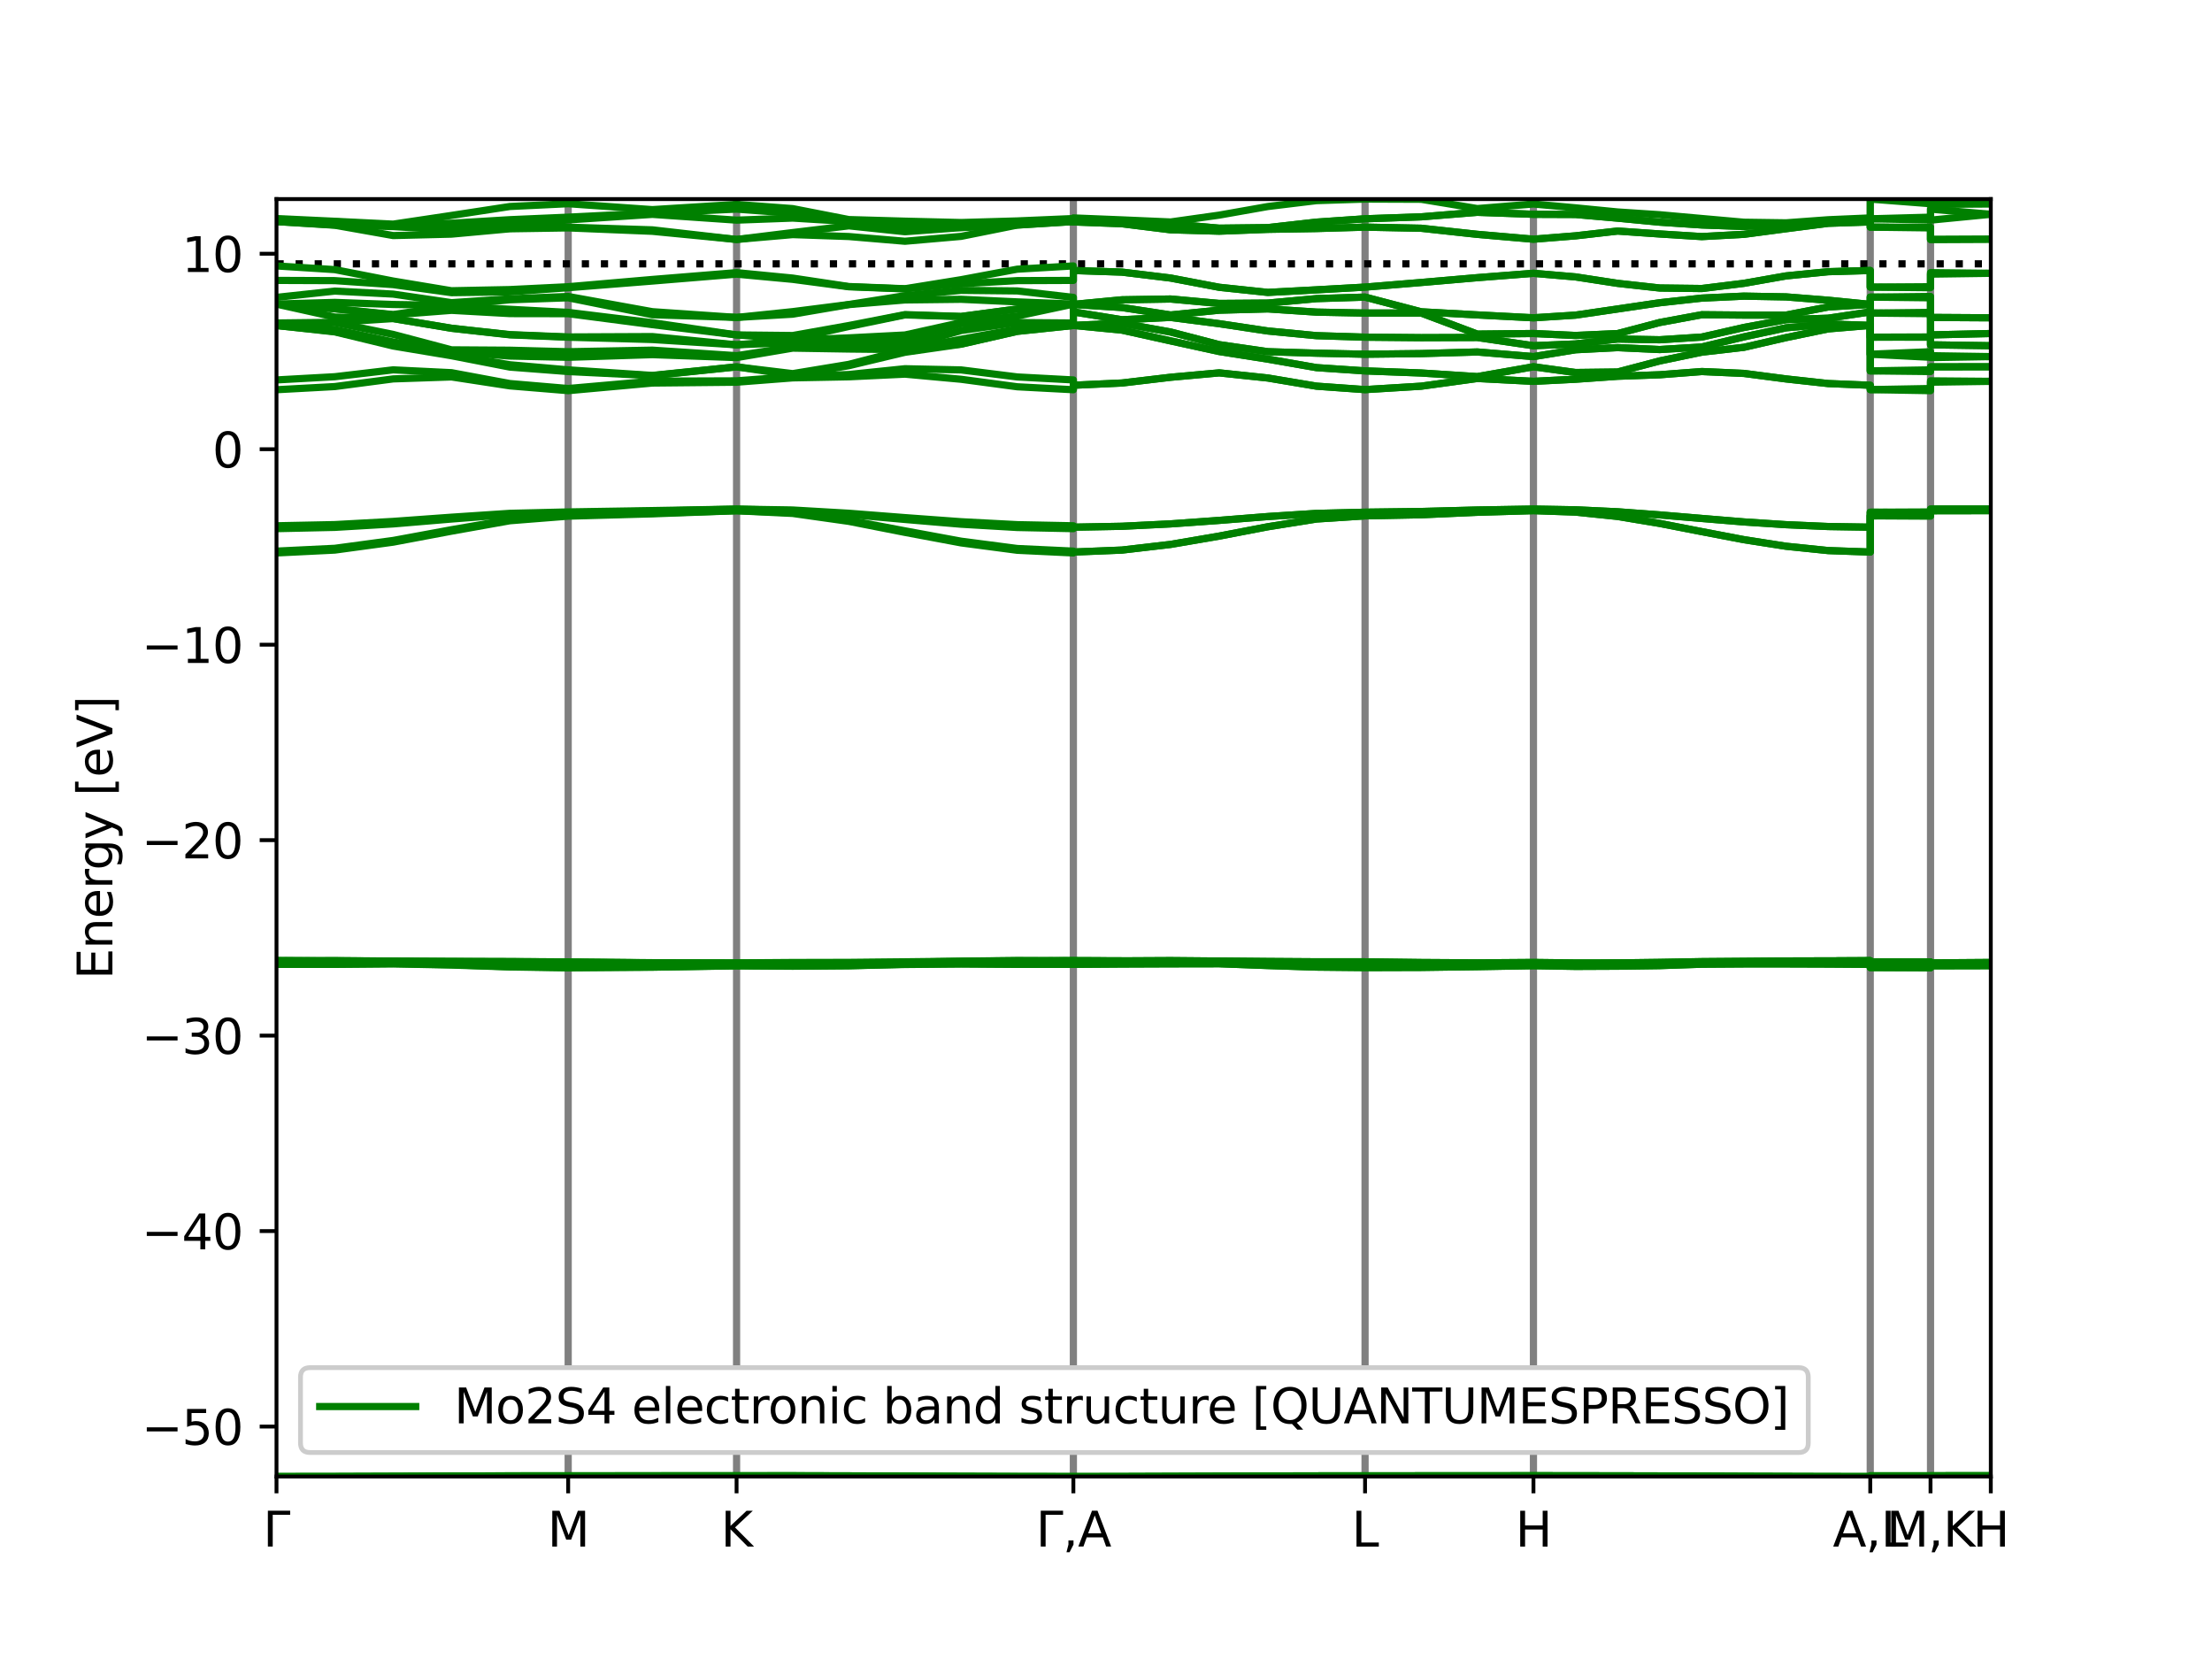 <?xml version="1.0" encoding="utf-8" standalone="no"?>
<!DOCTYPE svg PUBLIC "-//W3C//DTD SVG 1.1//EN"
  "http://www.w3.org/Graphics/SVG/1.1/DTD/svg11.dtd">
<svg xmlns:xlink="http://www.w3.org/1999/xlink" width="460.8pt" height="345.6pt" viewBox="0 0 460.8 345.6" xmlns="http://www.w3.org/2000/svg" version="1.1">
 <defs>
  <style type="text/css">*{stroke-linejoin: round; stroke-linecap: butt}</style>
 </defs>
 <g id="figure_1">
  <g id="patch_1">
   <path d="M 0 345.6 
L 460.8 345.6 
L 460.8 0 
L 0 0 
z
" style="fill: #ffffff"/>
  </g>
  <g id="axes_1">
   <g id="patch_2">
    <path d="M 57.6 307.584 
L 414.72 307.584 
L 414.72 41.472 
L 57.6 41.472 
z
" style="fill: #ffffff"/>
   </g>
   <g id="matplotlib.axis_1">
    <g id="xtick_1">
     <g id="line2d_1">
      <defs>
       <path id="m62ede9e2a9" d="M 0 0 
L 0 3.5 
" style="stroke: #000000; stroke-width: 0.8"/>
      </defs>
      <g>
       <use xlink:href="#m62ede9e2a9" x="57.6" y="307.584" style="stroke: #000000; stroke-width: 0.8"/>
      </g>
     </g>
     <g id="text_1">
      <!-- $\Gamma$ -->
      <g transform="translate(54.8 322.182) scale(0.1 -0.1)">
       <defs>
        <path id="DejaVuSans-393" d="M 628 0 
L 628 4666 
L 3531 4666 
L 3531 4134 
L 1259 4134 
L 1259 0 
L 628 0 
z
" transform="scale(0.016)"/>
       </defs>
       <use xlink:href="#DejaVuSans-393" transform="translate(0 0.094)"/>
      </g>
     </g>
    </g>
    <g id="xtick_2">
     <g id="line2d_2">
      <g>
       <use xlink:href="#m62ede9e2a9" x="118.362" y="307.584" style="stroke: #000000; stroke-width: 0.8"/>
      </g>
     </g>
     <g id="text_2">
      <!-- M -->
      <g transform="translate(114.048 322.182) scale(0.1 -0.1)">
       <defs>
        <path id="DejaVuSans-4d" d="M 628 4666 
L 1569 4666 
L 2759 1491 
L 3956 4666 
L 4897 4666 
L 4897 0 
L 4281 0 
L 4281 4097 
L 3078 897 
L 2444 897 
L 1241 4097 
L 1241 0 
L 628 0 
L 628 4666 
z
" transform="scale(0.016)"/>
       </defs>
       <use xlink:href="#DejaVuSans-4d"/>
      </g>
     </g>
    </g>
    <g id="xtick_3">
     <g id="line2d_3">
      <g>
       <use xlink:href="#m62ede9e2a9" x="153.442" y="307.584" style="stroke: #000000; stroke-width: 0.8"/>
      </g>
     </g>
     <g id="text_3">
      <!-- K -->
      <g transform="translate(150.163 322.182) scale(0.1 -0.1)">
       <defs>
        <path id="DejaVuSans-4b" d="M 628 4666 
L 1259 4666 
L 1259 2694 
L 3353 4666 
L 4166 4666 
L 1850 2491 
L 4331 0 
L 3500 0 
L 1259 2247 
L 1259 0 
L 628 0 
L 628 4666 
z
" transform="scale(0.016)"/>
       </defs>
       <use xlink:href="#DejaVuSans-4b"/>
      </g>
     </g>
    </g>
    <g id="xtick_4">
     <g id="line2d_4">
      <g>
       <use xlink:href="#m62ede9e2a9" x="223.604" y="307.584" style="stroke: #000000; stroke-width: 0.8"/>
      </g>
     </g>
     <g id="text_4">
      <!-- $\Gamma$,A -->
      <g transform="translate(215.804 322.182) scale(0.1 -0.1)">
       <defs>
        <path id="DejaVuSans-2c" d="M 750 794 
L 1409 794 
L 1409 256 
L 897 -744 
L 494 -744 
L 750 256 
L 750 794 
z
" transform="scale(0.016)"/>
        <path id="DejaVuSans-41" d="M 2188 4044 
L 1331 1722 
L 3047 1722 
L 2188 4044 
z
M 1831 4666 
L 2547 4666 
L 4325 0 
L 3669 0 
L 3244 1197 
L 1141 1197 
L 716 0 
L 50 0 
L 1831 4666 
z
" transform="scale(0.016)"/>
       </defs>
       <use xlink:href="#DejaVuSans-393" transform="translate(0 0.094)"/>
       <use xlink:href="#DejaVuSans-2c" transform="translate(55.713 0.094)"/>
       <use xlink:href="#DejaVuSans-41" transform="translate(87.5 0.094)"/>
      </g>
     </g>
    </g>
    <g id="xtick_5">
     <g id="line2d_5">
      <g>
       <use xlink:href="#m62ede9e2a9" x="284.366" y="307.584" style="stroke: #000000; stroke-width: 0.8"/>
      </g>
     </g>
     <g id="text_5">
      <!-- L -->
      <g transform="translate(281.58 322.182) scale(0.1 -0.1)">
       <defs>
        <path id="DejaVuSans-4c" d="M 628 4666 
L 1259 4666 
L 1259 531 
L 3531 531 
L 3531 0 
L 628 0 
L 628 4666 
z
" transform="scale(0.016)"/>
       </defs>
       <use xlink:href="#DejaVuSans-4c"/>
      </g>
     </g>
    </g>
    <g id="xtick_6">
     <g id="line2d_6">
      <g>
       <use xlink:href="#m62ede9e2a9" x="319.446" y="307.584" style="stroke: #000000; stroke-width: 0.8"/>
      </g>
     </g>
     <g id="text_6">
      <!-- H -->
      <g transform="translate(315.686 322.182) scale(0.1 -0.1)">
       <defs>
        <path id="DejaVuSans-48" d="M 628 4666 
L 1259 4666 
L 1259 2753 
L 3553 2753 
L 3553 4666 
L 4184 4666 
L 4184 0 
L 3553 0 
L 3553 2222 
L 1259 2222 
L 1259 0 
L 628 0 
L 628 4666 
z
" transform="scale(0.016)"/>
       </defs>
       <use xlink:href="#DejaVuSans-48"/>
      </g>
     </g>
    </g>
    <g id="xtick_7">
     <g id="line2d_7">
      <g>
       <use xlink:href="#m62ede9e2a9" x="389.608" y="307.584" style="stroke: #000000; stroke-width: 0.8"/>
      </g>
     </g>
     <g id="text_7">
      <!-- A,L -->
      <g transform="translate(381.812 322.182) scale(0.1 -0.1)">
       <use xlink:href="#DejaVuSans-41"/>
       <use xlink:href="#DejaVuSans-2c" x="68.408"/>
       <use xlink:href="#DejaVuSans-4c" x="100.195"/>
      </g>
     </g>
    </g>
    <g id="xtick_8">
     <g id="line2d_8">
      <g>
       <use xlink:href="#m62ede9e2a9" x="402.164" y="307.584" style="stroke: #000000; stroke-width: 0.8"/>
      </g>
     </g>
     <g id="text_8">
      <!-- M,K -->
      <g transform="translate(392.982 322.182) scale(0.1 -0.1)">
       <use xlink:href="#DejaVuSans-4d"/>
       <use xlink:href="#DejaVuSans-2c" x="86.279"/>
       <use xlink:href="#DejaVuSans-4b" x="118.066"/>
      </g>
     </g>
    </g>
    <g id="xtick_9">
     <g id="line2d_9">
      <g>
       <use xlink:href="#m62ede9e2a9" x="414.72" y="307.584" style="stroke: #000000; stroke-width: 0.8"/>
      </g>
     </g>
     <g id="text_9">
      <!-- H -->
      <g transform="translate(410.96 322.182) scale(0.1 -0.1)">
       <use xlink:href="#DejaVuSans-48"/>
      </g>
     </g>
    </g>
   </g>
   <g id="matplotlib.axis_2">
    <g id="ytick_1">
     <g id="line2d_10">
      <defs>
       <path id="mbb0a776557" d="M 0 0 
L -3.5 0 
" style="stroke: #000000; stroke-width: 0.8"/>
      </defs>
      <g>
       <use xlink:href="#mbb0a776557" x="57.6" y="297.175" style="stroke: #000000; stroke-width: 0.8"/>
      </g>
     </g>
     <g id="text_10">
      <!-- −50 -->
      <g transform="translate(29.495 300.974) scale(0.1 -0.1)">
       <defs>
        <path id="DejaVuSans-2212" d="M 678 2272 
L 4684 2272 
L 4684 1741 
L 678 1741 
L 678 2272 
z
" transform="scale(0.016)"/>
        <path id="DejaVuSans-35" d="M 691 4666 
L 3169 4666 
L 3169 4134 
L 1269 4134 
L 1269 2991 
Q 1406 3038 1543 3061 
Q 1681 3084 1819 3084 
Q 2600 3084 3056 2656 
Q 3513 2228 3513 1497 
Q 3513 744 3044 326 
Q 2575 -91 1722 -91 
Q 1428 -91 1123 -41 
Q 819 9 494 109 
L 494 744 
Q 775 591 1075 516 
Q 1375 441 1709 441 
Q 2250 441 2565 725 
Q 2881 1009 2881 1497 
Q 2881 1984 2565 2268 
Q 2250 2553 1709 2553 
Q 1456 2553 1204 2497 
Q 953 2441 691 2322 
L 691 4666 
z
" transform="scale(0.016)"/>
        <path id="DejaVuSans-30" d="M 2034 4250 
Q 1547 4250 1301 3770 
Q 1056 3291 1056 2328 
Q 1056 1369 1301 889 
Q 1547 409 2034 409 
Q 2525 409 2770 889 
Q 3016 1369 3016 2328 
Q 3016 3291 2770 3770 
Q 2525 4250 2034 4250 
z
M 2034 4750 
Q 2819 4750 3233 4129 
Q 3647 3509 3647 2328 
Q 3647 1150 3233 529 
Q 2819 -91 2034 -91 
Q 1250 -91 836 529 
Q 422 1150 422 2328 
Q 422 3509 836 4129 
Q 1250 4750 2034 4750 
z
" transform="scale(0.016)"/>
       </defs>
       <use xlink:href="#DejaVuSans-2212"/>
       <use xlink:href="#DejaVuSans-35" x="83.789"/>
       <use xlink:href="#DejaVuSans-30" x="147.412"/>
      </g>
     </g>
    </g>
    <g id="ytick_2">
     <g id="line2d_11">
      <g>
       <use xlink:href="#mbb0a776557" x="57.6" y="256.456" style="stroke: #000000; stroke-width: 0.8"/>
      </g>
     </g>
     <g id="text_11">
      <!-- −40 -->
      <g transform="translate(29.495 260.255) scale(0.1 -0.1)">
       <defs>
        <path id="DejaVuSans-34" d="M 2419 4116 
L 825 1625 
L 2419 1625 
L 2419 4116 
z
M 2253 4666 
L 3047 4666 
L 3047 1625 
L 3713 1625 
L 3713 1100 
L 3047 1100 
L 3047 0 
L 2419 0 
L 2419 1100 
L 313 1100 
L 313 1709 
L 2253 4666 
z
" transform="scale(0.016)"/>
       </defs>
       <use xlink:href="#DejaVuSans-2212"/>
       <use xlink:href="#DejaVuSans-34" x="83.789"/>
       <use xlink:href="#DejaVuSans-30" x="147.412"/>
      </g>
     </g>
    </g>
    <g id="ytick_3">
     <g id="line2d_12">
      <g>
       <use xlink:href="#mbb0a776557" x="57.6" y="215.737" style="stroke: #000000; stroke-width: 0.8"/>
      </g>
     </g>
     <g id="text_12">
      <!-- −30 -->
      <g transform="translate(29.495 219.536) scale(0.1 -0.1)">
       <defs>
        <path id="DejaVuSans-33" d="M 2597 2516 
Q 3050 2419 3304 2112 
Q 3559 1806 3559 1356 
Q 3559 666 3084 287 
Q 2609 -91 1734 -91 
Q 1441 -91 1130 -33 
Q 819 25 488 141 
L 488 750 
Q 750 597 1062 519 
Q 1375 441 1716 441 
Q 2309 441 2620 675 
Q 2931 909 2931 1356 
Q 2931 1769 2642 2001 
Q 2353 2234 1838 2234 
L 1294 2234 
L 1294 2753 
L 1863 2753 
Q 2328 2753 2575 2939 
Q 2822 3125 2822 3475 
Q 2822 3834 2567 4026 
Q 2313 4219 1838 4219 
Q 1578 4219 1281 4162 
Q 984 4106 628 3988 
L 628 4550 
Q 988 4650 1302 4700 
Q 1616 4750 1894 4750 
Q 2613 4750 3031 4423 
Q 3450 4097 3450 3541 
Q 3450 3153 3228 2886 
Q 3006 2619 2597 2516 
z
" transform="scale(0.016)"/>
       </defs>
       <use xlink:href="#DejaVuSans-2212"/>
       <use xlink:href="#DejaVuSans-33" x="83.789"/>
       <use xlink:href="#DejaVuSans-30" x="147.412"/>
      </g>
     </g>
    </g>
    <g id="ytick_4">
     <g id="line2d_13">
      <g>
       <use xlink:href="#mbb0a776557" x="57.6" y="175.018" style="stroke: #000000; stroke-width: 0.8"/>
      </g>
     </g>
     <g id="text_13">
      <!-- −20 -->
      <g transform="translate(29.495 178.817) scale(0.1 -0.1)">
       <defs>
        <path id="DejaVuSans-32" d="M 1228 531 
L 3431 531 
L 3431 0 
L 469 0 
L 469 531 
Q 828 903 1448 1529 
Q 2069 2156 2228 2338 
Q 2531 2678 2651 2914 
Q 2772 3150 2772 3378 
Q 2772 3750 2511 3984 
Q 2250 4219 1831 4219 
Q 1534 4219 1204 4116 
Q 875 4013 500 3803 
L 500 4441 
Q 881 4594 1212 4672 
Q 1544 4750 1819 4750 
Q 2544 4750 2975 4387 
Q 3406 4025 3406 3419 
Q 3406 3131 3298 2873 
Q 3191 2616 2906 2266 
Q 2828 2175 2409 1742 
Q 1991 1309 1228 531 
z
" transform="scale(0.016)"/>
       </defs>
       <use xlink:href="#DejaVuSans-2212"/>
       <use xlink:href="#DejaVuSans-32" x="83.789"/>
       <use xlink:href="#DejaVuSans-30" x="147.412"/>
      </g>
     </g>
    </g>
    <g id="ytick_5">
     <g id="line2d_14">
      <g>
       <use xlink:href="#mbb0a776557" x="57.6" y="134.299" style="stroke: #000000; stroke-width: 0.8"/>
      </g>
     </g>
     <g id="text_14">
      <!-- −10 -->
      <g transform="translate(29.495 138.099) scale(0.1 -0.1)">
       <defs>
        <path id="DejaVuSans-31" d="M 794 531 
L 1825 531 
L 1825 4091 
L 703 3866 
L 703 4441 
L 1819 4666 
L 2450 4666 
L 2450 531 
L 3481 531 
L 3481 0 
L 794 0 
L 794 531 
z
" transform="scale(0.016)"/>
       </defs>
       <use xlink:href="#DejaVuSans-2212"/>
       <use xlink:href="#DejaVuSans-31" x="83.789"/>
       <use xlink:href="#DejaVuSans-30" x="147.412"/>
      </g>
     </g>
    </g>
    <g id="ytick_6">
     <g id="line2d_15">
      <g>
       <use xlink:href="#mbb0a776557" x="57.6" y="93.581" style="stroke: #000000; stroke-width: 0.8"/>
      </g>
     </g>
     <g id="text_15">
      <!-- 0 -->
      <g transform="translate(44.237 97.38) scale(0.1 -0.1)">
       <use xlink:href="#DejaVuSans-30"/>
      </g>
     </g>
    </g>
    <g id="ytick_7">
     <g id="line2d_16">
      <g>
       <use xlink:href="#mbb0a776557" x="57.6" y="52.862" style="stroke: #000000; stroke-width: 0.8"/>
      </g>
     </g>
     <g id="text_16">
      <!-- 10 -->
      <g transform="translate(37.875 56.661) scale(0.1 -0.1)">
       <use xlink:href="#DejaVuSans-31"/>
       <use xlink:href="#DejaVuSans-30" x="63.623"/>
      </g>
     </g>
    </g>
    <g id="text_17">
     <!-- Energy [eV] -->
     <g transform="translate(23.416 204.022) rotate(-90) scale(0.1 -0.1)">
      <defs>
       <path id="DejaVuSans-45" d="M 628 4666 
L 3578 4666 
L 3578 4134 
L 1259 4134 
L 1259 2753 
L 3481 2753 
L 3481 2222 
L 1259 2222 
L 1259 531 
L 3634 531 
L 3634 0 
L 628 0 
L 628 4666 
z
" transform="scale(0.016)"/>
       <path id="DejaVuSans-6e" d="M 3513 2113 
L 3513 0 
L 2938 0 
L 2938 2094 
Q 2938 2591 2744 2837 
Q 2550 3084 2163 3084 
Q 1697 3084 1428 2787 
Q 1159 2491 1159 1978 
L 1159 0 
L 581 0 
L 581 3500 
L 1159 3500 
L 1159 2956 
Q 1366 3272 1645 3428 
Q 1925 3584 2291 3584 
Q 2894 3584 3203 3211 
Q 3513 2838 3513 2113 
z
" transform="scale(0.016)"/>
       <path id="DejaVuSans-65" d="M 3597 1894 
L 3597 1613 
L 953 1613 
Q 991 1019 1311 708 
Q 1631 397 2203 397 
Q 2534 397 2845 478 
Q 3156 559 3463 722 
L 3463 178 
Q 3153 47 2828 -22 
Q 2503 -91 2169 -91 
Q 1331 -91 842 396 
Q 353 884 353 1716 
Q 353 2575 817 3079 
Q 1281 3584 2069 3584 
Q 2775 3584 3186 3129 
Q 3597 2675 3597 1894 
z
M 3022 2063 
Q 3016 2534 2758 2815 
Q 2500 3097 2075 3097 
Q 1594 3097 1305 2825 
Q 1016 2553 972 2059 
L 3022 2063 
z
" transform="scale(0.016)"/>
       <path id="DejaVuSans-72" d="M 2631 2963 
Q 2534 3019 2420 3045 
Q 2306 3072 2169 3072 
Q 1681 3072 1420 2755 
Q 1159 2438 1159 1844 
L 1159 0 
L 581 0 
L 581 3500 
L 1159 3500 
L 1159 2956 
Q 1341 3275 1631 3429 
Q 1922 3584 2338 3584 
Q 2397 3584 2469 3576 
Q 2541 3569 2628 3553 
L 2631 2963 
z
" transform="scale(0.016)"/>
       <path id="DejaVuSans-67" d="M 2906 1791 
Q 2906 2416 2648 2759 
Q 2391 3103 1925 3103 
Q 1463 3103 1205 2759 
Q 947 2416 947 1791 
Q 947 1169 1205 825 
Q 1463 481 1925 481 
Q 2391 481 2648 825 
Q 2906 1169 2906 1791 
z
M 3481 434 
Q 3481 -459 3084 -895 
Q 2688 -1331 1869 -1331 
Q 1566 -1331 1297 -1286 
Q 1028 -1241 775 -1147 
L 775 -588 
Q 1028 -725 1275 -790 
Q 1522 -856 1778 -856 
Q 2344 -856 2625 -561 
Q 2906 -266 2906 331 
L 2906 616 
Q 2728 306 2450 153 
Q 2172 0 1784 0 
Q 1141 0 747 490 
Q 353 981 353 1791 
Q 353 2603 747 3093 
Q 1141 3584 1784 3584 
Q 2172 3584 2450 3431 
Q 2728 3278 2906 2969 
L 2906 3500 
L 3481 3500 
L 3481 434 
z
" transform="scale(0.016)"/>
       <path id="DejaVuSans-79" d="M 2059 -325 
Q 1816 -950 1584 -1140 
Q 1353 -1331 966 -1331 
L 506 -1331 
L 506 -850 
L 844 -850 
Q 1081 -850 1212 -737 
Q 1344 -625 1503 -206 
L 1606 56 
L 191 3500 
L 800 3500 
L 1894 763 
L 2988 3500 
L 3597 3500 
L 2059 -325 
z
" transform="scale(0.016)"/>
       <path id="DejaVuSans-20" transform="scale(0.016)"/>
       <path id="DejaVuSans-5b" d="M 550 4863 
L 1875 4863 
L 1875 4416 
L 1125 4416 
L 1125 -397 
L 1875 -397 
L 1875 -844 
L 550 -844 
L 550 4863 
z
" transform="scale(0.016)"/>
       <path id="DejaVuSans-56" d="M 1831 0 
L 50 4666 
L 709 4666 
L 2188 738 
L 3669 4666 
L 4325 4666 
L 2547 0 
L 1831 0 
z
" transform="scale(0.016)"/>
       <path id="DejaVuSans-5d" d="M 1947 4863 
L 1947 -844 
L 622 -844 
L 622 -397 
L 1369 -397 
L 1369 4416 
L 622 4416 
L 622 4863 
L 1947 4863 
z
" transform="scale(0.016)"/>
      </defs>
      <use xlink:href="#DejaVuSans-45"/>
      <use xlink:href="#DejaVuSans-6e" x="63.184"/>
      <use xlink:href="#DejaVuSans-65" x="126.562"/>
      <use xlink:href="#DejaVuSans-72" x="188.086"/>
      <use xlink:href="#DejaVuSans-67" x="227.449"/>
      <use xlink:href="#DejaVuSans-79" x="290.926"/>
      <use xlink:href="#DejaVuSans-20" x="350.105"/>
      <use xlink:href="#DejaVuSans-5b" x="381.893"/>
      <use xlink:href="#DejaVuSans-65" x="420.906"/>
      <use xlink:href="#DejaVuSans-56" x="482.43"/>
      <use xlink:href="#DejaVuSans-5d" x="550.838"/>
     </g>
    </g>
   </g>
   <g id="line2d_17">
    <path d="M 118.362 307.584 
L 118.362 41.472 
" clip-path="url(#p8e6b2fa7bf)" style="fill: none; stroke: #808080; stroke-width: 1.5; stroke-linecap: square"/>
   </g>
   <g id="line2d_18">
    <path d="M 153.442 307.584 
L 153.442 41.472 
" clip-path="url(#p8e6b2fa7bf)" style="fill: none; stroke: #808080; stroke-width: 1.5; stroke-linecap: square"/>
   </g>
   <g id="line2d_19">
    <path d="M 223.604 307.584 
L 223.604 41.472 
" clip-path="url(#p8e6b2fa7bf)" style="fill: none; stroke: #808080; stroke-width: 1.5; stroke-linecap: square"/>
   </g>
   <g id="line2d_20">
    <path d="M 284.366 307.584 
L 284.366 41.472 
" clip-path="url(#p8e6b2fa7bf)" style="fill: none; stroke: #808080; stroke-width: 1.5; stroke-linecap: square"/>
   </g>
   <g id="line2d_21">
    <path d="M 319.446 307.584 
L 319.446 41.472 
" clip-path="url(#p8e6b2fa7bf)" style="fill: none; stroke: #808080; stroke-width: 1.5; stroke-linecap: square"/>
   </g>
   <g id="line2d_22">
    <path d="M 389.608 307.584 
L 389.608 41.472 
" clip-path="url(#p8e6b2fa7bf)" style="fill: none; stroke: #808080; stroke-width: 1.5; stroke-linecap: square"/>
   </g>
   <g id="line2d_23">
    <path d="M 402.164 307.584 
L 402.164 41.472 
" clip-path="url(#p8e6b2fa7bf)" style="fill: none; stroke: #808080; stroke-width: 1.5; stroke-linecap: square"/>
   </g>
   <g id="line2d_24">
    <path d="M 57.6 54.964 
L 414.72 54.964 
" clip-path="url(#p8e6b2fa7bf)" style="fill: none; stroke-dasharray: 1.5,2.475; stroke-dashoffset: 0; stroke: #000000; stroke-width: 1.5"/>
   </g>
   <g id="line2d_25">
    <path d="M 57.6 307.582 
L 69.752 307.566 
L 81.905 307.524 
L 94.057 307.484 
L 106.209 307.442 
L 118.362 307.432 
L 135.902 307.429 
L 153.442 307.418 
L 165.136 307.422 
L 176.83 307.45 
L 188.523 307.495 
L 200.217 307.529 
L 211.91 307.568 
L 223.604 307.582 
L 223.604 307.584 
L 233.731 307.568 
L 243.858 307.532 
L 253.985 307.497 
L 264.112 307.465 
L 274.239 307.441 
L 284.366 307.43 
L 296.059 307.428 
L 307.753 307.424 
L 319.446 307.41 
L 328.216 307.423 
L 336.987 307.432 
L 345.757 307.454 
L 354.527 307.48 
L 363.297 307.52 
L 372.067 307.547 
L 380.838 307.572 
L 389.608 307.584 
L 389.608 307.43 
L 402.164 307.432 
L 402.164 307.418 
L 414.72 307.41 
" clip-path="url(#p8e6b2fa7bf)" style="fill: none; stroke: #008000; stroke-width: 1.5; stroke-linecap: square"/>
   </g>
   <g id="line2d_26">
    <path d="M 57.6 307.581 
L 69.752 307.564 
L 81.905 307.523 
L 94.057 307.474 
L 106.209 307.437 
L 118.362 307.429 
L 135.902 307.427 
L 153.442 307.418 
L 165.136 307.414 
L 176.83 307.439 
L 188.523 307.482 
L 200.217 307.529 
L 211.91 307.563 
L 223.604 307.581 
L 223.604 307.584 
L 233.731 307.568 
L 243.858 307.532 
L 253.985 307.497 
L 264.112 307.465 
L 274.239 307.441 
L 284.366 307.43 
L 296.059 307.428 
L 307.753 307.424 
L 319.446 307.41 
L 328.216 307.423 
L 336.987 307.432 
L 345.757 307.454 
L 354.527 307.48 
L 363.297 307.52 
L 372.067 307.547 
L 380.838 307.572 
L 389.608 307.584 
L 389.608 307.43 
L 402.164 307.429 
L 402.164 307.418 
L 414.72 307.41 
" clip-path="url(#p8e6b2fa7bf)" style="fill: none; stroke: #008000; stroke-width: 1.5; stroke-linecap: square"/>
   </g>
   <g id="line2d_27">
    <path d="M 57.6 200.898 
L 69.752 200.897 
L 81.905 200.791 
L 94.057 201.034 
L 106.209 201.431 
L 118.362 201.627 
L 135.902 201.484 
L 153.442 201.196 
L 165.136 201.285 
L 176.83 201.185 
L 188.523 200.922 
L 200.217 200.815 
L 211.91 200.899 
L 223.604 200.898 
L 223.604 200.893 
L 233.731 200.822 
L 243.858 200.782 
L 253.985 200.765 
L 264.112 201.137 
L 274.239 201.465 
L 284.366 201.564 
L 296.059 201.529 
L 307.753 201.371 
L 319.446 201.167 
L 328.216 201.314 
L 336.987 201.275 
L 345.757 201.152 
L 354.527 200.86 
L 363.297 200.803 
L 372.067 200.801 
L 380.838 200.831 
L 389.608 200.893 
L 389.608 201.564 
L 402.164 201.627 
L 402.164 201.196 
L 414.72 201.167 
" clip-path="url(#p8e6b2fa7bf)" style="fill: none; stroke: #008000; stroke-width: 1.5; stroke-linecap: square"/>
   </g>
   <g id="line2d_28">
    <path d="M 57.6 200.814 
L 69.752 200.86 
L 81.905 200.757 
L 94.057 200.976 
L 106.209 201.39 
L 118.362 201.543 
L 135.902 201.472 
L 153.442 201.196 
L 165.136 201.257 
L 176.83 201.178 
L 188.523 200.874 
L 200.217 200.795 
L 211.91 200.855 
L 223.604 200.814 
L 223.604 200.893 
L 233.731 200.822 
L 243.858 200.782 
L 253.985 200.765 
L 264.112 201.137 
L 274.239 201.465 
L 284.366 201.564 
L 296.059 201.529 
L 307.753 201.371 
L 319.446 201.167 
L 328.216 201.314 
L 336.987 201.275 
L 345.757 201.152 
L 354.527 200.86 
L 363.297 200.803 
L 372.067 200.801 
L 380.838 200.831 
L 389.608 200.893 
L 389.608 201.564 
L 402.164 201.543 
L 402.164 201.196 
L 414.72 201.167 
" clip-path="url(#p8e6b2fa7bf)" style="fill: none; stroke: #008000; stroke-width: 1.5; stroke-linecap: square"/>
   </g>
   <g id="line2d_29">
    <path d="M 57.6 200.136 
L 69.752 200.232 
L 81.905 200.565 
L 94.057 200.755 
L 106.209 200.572 
L 118.362 200.56 
L 135.902 200.678 
L 153.442 201.065 
L 165.136 200.798 
L 176.83 200.672 
L 188.523 200.765 
L 200.217 200.517 
L 211.91 200.23 
L 223.604 200.136 
L 223.604 200.139 
L 233.731 200.179 
L 243.858 200.376 
L 253.985 200.707 
L 264.112 200.692 
L 274.239 200.628 
L 284.366 200.591 
L 296.059 200.547 
L 307.753 200.833 
L 319.446 200.998 
L 328.216 200.875 
L 336.987 200.673 
L 345.757 200.633 
L 354.527 200.684 
L 363.297 200.61 
L 372.067 200.31 
L 380.838 200.187 
L 389.608 200.139 
L 389.608 200.591 
L 402.164 200.56 
L 402.164 201.065 
L 414.72 200.998 
" clip-path="url(#p8e6b2fa7bf)" style="fill: none; stroke: #008000; stroke-width: 1.5; stroke-linecap: square"/>
   </g>
   <g id="line2d_30">
    <path d="M 57.6 200.136 
L 69.752 200.199 
L 81.905 200.522 
L 94.057 200.649 
L 106.209 200.539 
L 118.362 200.54 
L 135.902 200.662 
L 153.442 200.998 
L 165.136 200.723 
L 176.83 200.587 
L 188.523 200.686 
L 200.217 200.492 
L 211.91 200.206 
L 223.604 200.136 
L 223.604 200.139 
L 233.731 200.179 
L 243.858 200.376 
L 253.985 200.707 
L 264.112 200.692 
L 274.239 200.628 
L 284.366 200.591 
L 296.059 200.547 
L 307.753 200.833 
L 319.446 200.998 
L 328.216 200.875 
L 336.987 200.673 
L 345.757 200.633 
L 354.527 200.684 
L 363.297 200.61 
L 372.067 200.31 
L 380.838 200.187 
L 389.608 200.139 
L 389.608 200.591 
L 402.164 200.54 
L 402.164 200.998 
L 414.72 200.998 
" clip-path="url(#p8e6b2fa7bf)" style="fill: none; stroke: #008000; stroke-width: 1.5; stroke-linecap: square"/>
   </g>
   <g id="line2d_31">
    <path d="M 57.6 200.134 
L 69.752 200.147 
L 81.905 200.217 
L 94.057 200.297 
L 106.209 200.343 
L 118.362 200.387 
L 135.902 200.586 
L 153.442 200.59 
L 165.136 200.586 
L 176.83 200.579 
L 188.523 200.46 
L 200.217 200.244 
L 211.91 200.13 
L 223.604 200.134 
L 223.604 200.139 
L 233.731 200.165 
L 243.858 200.112 
L 253.985 200.2 
L 264.112 200.292 
L 274.239 200.359 
L 284.366 200.362 
L 296.059 200.51 
L 307.753 200.584 
L 319.446 200.498 
L 328.216 200.602 
L 336.987 200.592 
L 345.757 200.481 
L 354.527 200.325 
L 363.297 200.257 
L 372.067 200.182 
L 380.838 200.158 
L 389.608 200.139 
L 389.608 200.362 
L 402.164 200.387 
L 402.164 200.59 
L 414.72 200.498 
" clip-path="url(#p8e6b2fa7bf)" style="fill: none; stroke: #008000; stroke-width: 1.5; stroke-linecap: square"/>
   </g>
   <g id="line2d_32">
    <path d="M 57.6 200.134 
L 69.752 200.099 
L 81.905 200.211 
L 94.057 200.257 
L 106.209 200.291 
L 118.362 200.386 
L 135.902 200.547 
L 153.442 200.59 
L 165.136 200.504 
L 176.83 200.478 
L 188.523 200.362 
L 200.217 200.228 
L 211.91 200.087 
L 223.604 200.134 
L 223.604 200.139 
L 233.731 200.165 
L 243.858 200.112 
L 253.985 200.2 
L 264.112 200.292 
L 274.239 200.359 
L 284.366 200.362 
L 296.059 200.51 
L 307.753 200.584 
L 319.446 200.498 
L 328.216 200.602 
L 336.987 200.592 
L 345.757 200.481 
L 354.527 200.325 
L 363.297 200.257 
L 372.067 200.182 
L 380.838 200.158 
L 389.608 200.139 
L 389.608 200.362 
L 402.164 200.386 
L 402.164 200.59 
L 414.72 200.498 
" clip-path="url(#p8e6b2fa7bf)" style="fill: none; stroke: #008000; stroke-width: 1.5; stroke-linecap: square"/>
   </g>
   <g id="line2d_33">
    <path d="M 57.6 115.189 
L 69.752 114.592 
L 81.905 112.94 
L 94.057 110.653 
L 106.209 108.484 
L 118.362 107.525 
L 135.902 107.044 
L 153.442 106.397 
L 165.136 106.961 
L 176.83 108.613 
L 188.523 110.911 
L 200.217 113.096 
L 211.91 114.634 
L 223.604 115.189 
L 223.604 115.003 
L 233.731 114.59 
L 243.858 113.411 
L 253.985 111.679 
L 264.112 109.733 
L 274.239 108.118 
L 284.366 107.46 
L 296.059 107.233 
L 307.753 106.716 
L 319.446 106.376 
L 328.216 106.675 
L 336.987 107.584 
L 345.757 109.04 
L 354.527 110.749 
L 363.297 112.425 
L 372.067 113.793 
L 380.838 114.693 
L 389.608 115.003 
L 389.608 107.46 
L 402.164 107.525 
L 402.164 106.397 
L 414.72 106.376 
" clip-path="url(#p8e6b2fa7bf)" style="fill: none; stroke: #008000; stroke-width: 1.5; stroke-linecap: square"/>
   </g>
   <g id="line2d_34">
    <path d="M 57.6 114.806 
L 69.752 114.221 
L 81.905 112.585 
L 94.057 110.346 
L 106.209 108.256 
L 118.362 107.383 
L 135.902 106.927 
L 153.442 106.397 
L 165.136 106.818 
L 176.83 108.367 
L 188.523 110.582 
L 200.217 112.737 
L 211.91 114.262 
L 223.604 114.806 
L 223.604 115.003 
L 233.731 114.59 
L 243.858 113.411 
L 253.985 111.679 
L 264.112 109.733 
L 274.239 108.118 
L 284.366 107.46 
L 296.059 107.233 
L 307.753 106.716 
L 319.446 106.376 
L 328.216 106.675 
L 336.987 107.584 
L 345.757 109.04 
L 354.527 110.749 
L 363.297 112.425 
L 372.067 113.793 
L 380.838 114.693 
L 389.608 115.003 
L 389.608 107.46 
L 402.164 107.383 
L 402.164 106.397 
L 414.72 106.376 
" clip-path="url(#p8e6b2fa7bf)" style="fill: none; stroke: #008000; stroke-width: 1.5; stroke-linecap: square"/>
   </g>
   <g id="line2d_35">
    <path d="M 57.6 110.129 
L 69.752 109.861 
L 81.905 109.143 
L 94.057 108.125 
L 106.209 107.188 
L 118.362 106.788 
L 135.902 106.471 
L 153.442 106.051 
L 165.136 106.363 
L 176.83 107.175 
L 188.523 108.214 
L 200.217 109.205 
L 211.91 109.888 
L 223.604 110.129 
L 223.604 109.824 
L 233.731 109.634 
L 243.858 109.135 
L 253.985 108.408 
L 264.112 107.605 
L 274.239 106.956 
L 284.366 106.704 
L 296.059 106.555 
L 307.753 106.245 
L 319.446 106.048 
L 328.216 106.202 
L 336.987 106.615 
L 345.757 107.264 
L 354.527 108.003 
L 363.297 108.727 
L 372.067 109.301 
L 380.838 109.684 
L 389.608 109.824 
L 389.608 106.704 
L 402.164 106.788 
L 402.164 106.051 
L 414.72 106.048 
" clip-path="url(#p8e6b2fa7bf)" style="fill: none; stroke: #008000; stroke-width: 1.5; stroke-linecap: square"/>
   </g>
   <g id="line2d_36">
    <path d="M 57.6 109.528 
L 69.752 109.281 
L 81.905 108.617 
L 94.057 107.74 
L 106.209 106.936 
L 118.362 106.644 
L 135.902 106.363 
L 153.442 106.051 
L 165.136 106.242 
L 176.83 106.919 
L 188.523 107.829 
L 200.217 108.682 
L 211.91 109.293 
L 223.604 109.528 
L 223.604 109.824 
L 233.731 109.634 
L 243.858 109.135 
L 253.985 108.408 
L 264.112 107.605 
L 274.239 106.956 
L 284.366 106.704 
L 296.059 106.555 
L 307.753 106.245 
L 319.446 106.048 
L 328.216 106.202 
L 336.987 106.615 
L 345.757 107.264 
L 354.527 108.003 
L 363.297 108.727 
L 372.067 109.301 
L 380.838 109.684 
L 389.608 109.824 
L 389.608 106.704 
L 402.164 106.644 
L 402.164 106.051 
L 414.72 106.048 
" clip-path="url(#p8e6b2fa7bf)" style="fill: none; stroke: #008000; stroke-width: 1.5; stroke-linecap: square"/>
   </g>
   <g id="line2d_37">
    <path d="M 57.6 81.187 
L 69.752 80.528 
L 81.905 78.933 
L 94.057 78.524 
L 106.209 80.383 
L 118.362 81.384 
L 135.902 79.795 
L 153.442 79.621 
L 165.136 78.718 
L 176.83 78.496 
L 188.523 77.943 
L 200.217 79.011 
L 211.91 80.572 
L 223.604 81.187 
L 223.604 80.255 
L 233.731 79.786 
L 243.858 78.59 
L 253.985 77.674 
L 264.112 78.744 
L 274.239 80.443 
L 284.366 81.164 
L 296.059 80.449 
L 307.753 78.842 
L 319.446 79.44 
L 328.216 79 
L 336.987 78.38 
L 345.757 78.07 
L 354.527 77.398 
L 363.297 77.79 
L 372.067 78.938 
L 380.838 79.9 
L 389.608 80.255 
L 389.608 81.164 
L 402.164 81.384 
L 402.164 79.621 
L 414.72 79.44 
" clip-path="url(#p8e6b2fa7bf)" style="fill: none; stroke: #008000; stroke-width: 1.5; stroke-linecap: square"/>
   </g>
   <g id="line2d_38">
    <path d="M 57.6 79.147 
L 69.752 78.476 
L 81.905 77.046 
L 94.057 77.636 
L 106.209 79.898 
L 118.362 80.932 
L 135.902 79.396 
L 153.442 79.334 
L 165.136 78.452 
L 176.83 78.016 
L 188.523 76.809 
L 200.217 77.06 
L 211.91 78.524 
L 223.604 79.147 
L 223.604 80.255 
L 233.731 79.786 
L 243.858 78.59 
L 253.985 77.674 
L 264.112 78.744 
L 274.239 80.443 
L 284.366 81.164 
L 296.059 80.449 
L 307.753 78.842 
L 319.446 79.44 
L 328.216 79 
L 336.987 78.38 
L 345.757 78.07 
L 354.527 77.398 
L 363.297 77.79 
L 372.067 78.938 
L 380.838 79.9 
L 389.608 80.255 
L 389.608 81.164 
L 402.164 80.932 
L 402.164 79.334 
L 414.72 79.44 
" clip-path="url(#p8e6b2fa7bf)" style="fill: none; stroke: #008000; stroke-width: 1.5; stroke-linecap: square"/>
   </g>
   <g id="line2d_39">
    <path d="M 57.6 67.804 
L 69.752 69.141 
L 81.905 72.085 
L 94.057 74.11 
L 106.209 76.473 
L 118.362 77.401 
L 135.902 78.253 
L 153.442 76.423 
L 165.136 78.14 
L 176.83 76.184 
L 188.523 73.39 
L 200.217 71.71 
L 211.91 69.033 
L 223.604 67.804 
L 223.604 67.782 
L 233.731 68.769 
L 243.858 71.014 
L 253.985 73.227 
L 264.112 74.812 
L 274.239 76.582 
L 284.366 77.263 
L 296.059 77.702 
L 307.753 78.46 
L 319.446 76.403 
L 328.216 77.604 
L 336.987 77.498 
L 345.757 75.186 
L 354.527 73.357 
L 363.297 72.35 
L 372.067 70.329 
L 380.838 68.512 
L 389.608 67.782 
L 389.608 77.263 
L 402.164 77.401 
L 402.164 76.423 
L 414.72 76.403 
" clip-path="url(#p8e6b2fa7bf)" style="fill: none; stroke: #008000; stroke-width: 1.5; stroke-linecap: square"/>
   </g>
   <g id="line2d_40">
    <path d="M 57.6 67.804 
L 69.752 69.072 
L 81.905 71.866 
L 94.057 73.94 
L 106.209 75.983 
L 118.362 77.045 
L 135.902 78.209 
L 153.442 76.423 
L 165.136 77.832 
L 176.83 75.902 
L 188.523 72.881 
L 200.217 71.679 
L 211.91 69.018 
L 223.604 67.804 
L 223.604 67.782 
L 233.731 68.769 
L 243.858 71.014 
L 253.985 73.227 
L 264.112 74.812 
L 274.239 76.582 
L 284.366 77.263 
L 296.059 77.702 
L 307.753 78.46 
L 319.446 76.403 
L 328.216 77.604 
L 336.987 77.498 
L 345.757 75.186 
L 354.527 73.357 
L 363.297 72.35 
L 372.067 70.329 
L 380.838 68.512 
L 389.608 67.782 
L 389.608 77.263 
L 402.164 77.045 
L 402.164 76.423 
L 414.72 76.403 
" clip-path="url(#p8e6b2fa7bf)" style="fill: none; stroke: #008000; stroke-width: 1.5; stroke-linecap: square"/>
   </g>
   <g id="line2d_41">
    <path d="M 57.6 67.781 
L 69.752 68.641 
L 81.905 71.228 
L 94.057 73.256 
L 106.209 74.173 
L 118.362 74.435 
L 135.902 73.88 
L 153.442 74.497 
L 165.136 72.523 
L 176.83 72.711 
L 188.523 72.831 
L 200.217 70.67 
L 211.91 68.544 
L 223.604 67.781 
L 223.604 67.782 
L 233.731 67.342 
L 243.858 69.164 
L 253.985 71.799 
L 264.112 73.264 
L 274.239 73.573 
L 284.366 73.791 
L 296.059 73.659 
L 307.753 73.321 
L 319.446 74.288 
L 328.216 72.86 
L 336.987 72.414 
L 345.757 72.818 
L 354.527 72.286 
L 363.297 70.175 
L 372.067 68.291 
L 380.838 67.495 
L 389.608 67.782 
L 389.608 73.791 
L 402.164 74.435 
L 402.164 74.497 
L 414.72 74.288 
" clip-path="url(#p8e6b2fa7bf)" style="fill: none; stroke: #008000; stroke-width: 1.5; stroke-linecap: square"/>
   </g>
   <g id="line2d_42">
    <path d="M 57.6 67.781 
L 69.752 67.196 
L 81.905 69.661 
L 94.057 72.875 
L 106.209 72.955 
L 118.362 73.268 
L 135.902 72.941 
L 153.442 74.094 
L 165.136 72.288 
L 176.83 72.123 
L 188.523 72.23 
L 200.217 68.859 
L 211.91 67.201 
L 223.604 67.781 
L 223.604 67.782 
L 233.731 67.342 
L 243.858 69.164 
L 253.985 71.799 
L 264.112 73.264 
L 274.239 73.573 
L 284.366 73.791 
L 296.059 73.659 
L 307.753 73.321 
L 319.446 74.288 
L 328.216 72.86 
L 336.987 72.414 
L 345.757 72.818 
L 354.527 72.286 
L 363.297 70.175 
L 372.067 68.291 
L 380.838 67.495 
L 389.608 67.782 
L 389.608 73.791 
L 402.164 73.268 
L 402.164 74.094 
L 414.72 74.288 
" clip-path="url(#p8e6b2fa7bf)" style="fill: none; stroke: #008000; stroke-width: 1.5; stroke-linecap: square"/>
   </g>
   <g id="line2d_43">
    <path d="M 57.6 67.284 
L 69.752 67.142 
L 81.905 66.367 
L 94.057 68.388 
L 106.209 69.75 
L 118.362 70.249 
L 135.902 70.73 
L 153.442 71.831 
L 165.136 71.37 
L 176.83 71.662 
L 188.523 70.886 
L 200.217 67.428 
L 211.91 67.193 
L 223.604 67.284 
L 223.604 64.977 
L 233.731 66.609 
L 243.858 66.122 
L 253.985 67.429 
L 264.112 68.949 
L 274.239 69.923 
L 284.366 70.237 
L 296.059 70.344 
L 307.753 70.303 
L 319.446 72.019 
L 328.216 71.653 
L 336.987 70.623 
L 345.757 70.78 
L 354.527 70.214 
L 363.297 68.217 
L 372.067 66.593 
L 380.838 66.291 
L 389.608 64.977 
L 389.608 70.237 
L 402.164 70.249 
L 402.164 71.831 
L 414.72 72.019 
" clip-path="url(#p8e6b2fa7bf)" style="fill: none; stroke: #008000; stroke-width: 1.5; stroke-linecap: square"/>
   </g>
   <g id="line2d_44">
    <path d="M 57.6 63.352 
L 69.752 66.048 
L 81.905 66.353 
L 94.057 68.377 
L 106.209 69.708 
L 118.362 70.189 
L 135.902 70.112 
L 153.442 71.831 
L 165.136 70.862 
L 176.83 70.383 
L 188.523 69.781 
L 200.217 67.19 
L 211.91 65.843 
L 223.604 63.352 
L 223.604 64.977 
L 233.731 66.609 
L 243.858 66.122 
L 253.985 67.429 
L 264.112 68.949 
L 274.239 69.923 
L 284.366 70.237 
L 296.059 70.344 
L 307.753 70.303 
L 319.446 72.019 
L 328.216 71.653 
L 336.987 70.623 
L 345.757 70.78 
L 354.527 70.214 
L 363.297 68.217 
L 372.067 66.593 
L 380.838 66.291 
L 389.608 64.977 
L 389.608 70.237 
L 402.164 70.189 
L 402.164 71.831 
L 414.72 72.019 
" clip-path="url(#p8e6b2fa7bf)" style="fill: none; stroke: #008000; stroke-width: 1.5; stroke-linecap: square"/>
   </g>
   <g id="line2d_45">
    <path d="M 57.6 63.352 
L 69.752 64.342 
L 81.905 65.586 
L 94.057 64.651 
L 106.209 65.327 
L 118.362 65.347 
L 135.902 67.634 
L 153.442 69.77 
L 165.136 70.62 
L 176.83 68.011 
L 188.523 65.601 
L 200.217 65.951 
L 211.91 64.37 
L 223.604 63.352 
L 223.604 63.417 
L 233.731 64.062 
L 243.858 65.617 
L 253.985 64.616 
L 264.112 64.347 
L 274.239 65.018 
L 284.366 65.217 
L 296.059 65.206 
L 307.753 69.604 
L 319.446 69.477 
L 328.216 69.886 
L 336.987 69.49 
L 345.757 67.182 
L 354.527 65.562 
L 363.297 65.639 
L 372.067 65.643 
L 380.838 63.949 
L 389.608 63.417 
L 389.608 65.217 
L 402.164 65.347 
L 402.164 69.77 
L 414.72 69.477 
" clip-path="url(#p8e6b2fa7bf)" style="fill: none; stroke: #008000; stroke-width: 1.5; stroke-linecap: square"/>
   </g>
   <g id="line2d_46">
    <path d="M 57.6 63.336 
L 69.752 64.297 
L 81.905 65.531 
L 94.057 63.761 
L 106.209 64.43 
L 118.362 65.072 
L 135.902 67.219 
L 153.442 69.77 
L 165.136 69.894 
L 176.83 67.81 
L 188.523 65.535 
L 200.217 65.915 
L 211.91 64.369 
L 223.604 63.336 
L 223.604 63.417 
L 233.731 64.062 
L 243.858 65.617 
L 253.985 64.616 
L 264.112 64.347 
L 274.239 65.018 
L 284.366 65.217 
L 296.059 65.206 
L 307.753 69.604 
L 319.446 69.477 
L 328.216 69.886 
L 336.987 69.49 
L 345.757 67.182 
L 354.527 65.562 
L 363.297 65.639 
L 372.067 65.643 
L 380.838 63.949 
L 389.608 63.417 
L 389.608 65.217 
L 402.164 65.072 
L 402.164 69.77 
L 414.72 69.477 
" clip-path="url(#p8e6b2fa7bf)" style="fill: none; stroke: #008000; stroke-width: 1.5; stroke-linecap: square"/>
   </g>
   <g id="line2d_47">
    <path d="M 57.6 63.336 
L 69.752 62.992 
L 81.905 63.429 
L 94.057 63.62 
L 106.209 62.449 
L 118.362 62.038 
L 135.902 65.569 
L 153.442 66.126 
L 165.136 65.45 
L 176.83 63.455 
L 188.523 62.485 
L 200.217 62.349 
L 211.91 62.886 
L 223.604 63.336 
L 223.604 63.417 
L 233.731 62.454 
L 243.858 62.289 
L 253.985 63.216 
L 264.112 63.141 
L 274.239 62.208 
L 284.366 61.892 
L 296.059 64.954 
L 307.753 65.6 
L 319.446 66.204 
L 328.216 65.646 
L 336.987 64.366 
L 345.757 63.067 
L 354.527 62.101 
L 363.297 61.69 
L 372.067 61.849 
L 380.838 62.544 
L 389.608 63.417 
L 389.608 61.892 
L 402.164 62.038 
L 402.164 66.126 
L 414.72 66.204 
" clip-path="url(#p8e6b2fa7bf)" style="fill: none; stroke: #008000; stroke-width: 1.5; stroke-linecap: square"/>
   </g>
   <g id="line2d_48">
    <path d="M 57.6 61.948 
L 69.752 60.637 
L 81.905 61.267 
L 94.057 63.051 
L 106.209 62.238 
L 118.362 61.756 
L 135.902 64.928 
L 153.442 66.126 
L 165.136 64.917 
L 176.83 63.432 
L 188.523 61.593 
L 200.217 60.485 
L 211.91 60.606 
L 223.604 61.948 
L 223.604 63.417 
L 233.731 62.454 
L 243.858 62.289 
L 253.985 63.216 
L 264.112 63.141 
L 274.239 62.208 
L 284.366 61.892 
L 296.059 64.954 
L 307.753 65.6 
L 319.446 66.204 
L 328.216 65.646 
L 336.987 64.366 
L 345.757 63.067 
L 354.527 62.101 
L 363.297 61.69 
L 372.067 61.849 
L 380.838 62.544 
L 389.608 63.417 
L 389.608 61.892 
L 402.164 61.756 
L 402.164 66.126 
L 414.72 66.204 
" clip-path="url(#p8e6b2fa7bf)" style="fill: none; stroke: #008000; stroke-width: 1.5; stroke-linecap: square"/>
   </g>
   <g id="line2d_49">
    <path d="M 57.6 58.413 
L 69.752 58.461 
L 81.905 59.289 
L 94.057 60.97 
L 106.209 60.804 
L 118.362 59.939 
L 135.902 58.548 
L 153.442 57.109 
L 165.136 58.197 
L 176.83 59.743 
L 188.523 60.18 
L 200.217 59.117 
L 211.91 58.46 
L 223.604 58.413 
L 223.604 56.351 
L 233.731 56.686 
L 243.858 57.922 
L 253.985 59.846 
L 264.112 60.917 
L 274.239 60.38 
L 284.366 59.812 
L 296.059 58.849 
L 307.753 57.841 
L 319.446 56.933 
L 328.216 57.684 
L 336.987 59.028 
L 345.757 59.998 
L 354.527 60.104 
L 363.297 59.021 
L 372.067 57.477 
L 380.838 56.599 
L 389.608 56.351 
L 389.608 59.812 
L 402.164 59.939 
L 402.164 57.109 
L 414.72 56.933 
" clip-path="url(#p8e6b2fa7bf)" style="fill: none; stroke: #008000; stroke-width: 1.5; stroke-linecap: square"/>
   </g>
   <g id="line2d_50">
    <path d="M 57.6 55.397 
L 69.752 56.168 
L 81.905 58.543 
L 94.057 60.566 
L 106.209 60.323 
L 118.362 59.728 
L 135.902 58.214 
L 153.442 56.794 
L 165.136 57.93 
L 176.83 59.688 
L 188.523 60.148 
L 200.217 58.262 
L 211.91 56.075 
L 223.604 55.397 
L 223.604 56.351 
L 233.731 56.686 
L 243.858 57.922 
L 253.985 59.846 
L 264.112 60.917 
L 274.239 60.38 
L 284.366 59.812 
L 296.059 58.849 
L 307.753 57.841 
L 319.446 56.933 
L 328.216 57.684 
L 336.987 59.028 
L 345.757 59.998 
L 354.527 60.104 
L 363.297 59.021 
L 372.067 57.477 
L 380.838 56.599 
L 389.608 56.351 
L 389.608 59.812 
L 402.164 59.728 
L 402.164 56.794 
L 414.72 56.933 
" clip-path="url(#p8e6b2fa7bf)" style="fill: none; stroke: #008000; stroke-width: 1.5; stroke-linecap: square"/>
   </g>
   <g id="line2d_51">
    <path d="M 57.6 46.155 
L 69.752 46.919 
L 81.905 49.072 
L 94.057 48.775 
L 106.209 47.664 
L 118.362 47.476 
L 135.902 48.185 
L 153.442 49.886 
L 165.136 48.873 
L 176.83 49.274 
L 188.523 50.258 
L 200.217 49.239 
L 211.91 46.891 
L 223.604 46.155 
L 223.604 46.229 
L 233.731 46.608 
L 243.858 47.866 
L 253.985 48.158 
L 264.112 47.772 
L 274.239 47.605 
L 284.366 47.314 
L 296.059 47.548 
L 307.753 48.818 
L 319.446 49.829 
L 328.216 49.129 
L 336.987 48.132 
L 345.757 48.74 
L 354.527 49.286 
L 363.297 48.81 
L 372.067 47.646 
L 380.838 46.52 
L 389.608 46.229 
L 389.608 47.314 
L 402.164 47.476 
L 402.164 49.886 
L 414.72 49.829 
" clip-path="url(#p8e6b2fa7bf)" style="fill: none; stroke: #008000; stroke-width: 1.5; stroke-linecap: square"/>
   </g>
   <g id="line2d_52">
    <path d="M 57.6 46.155 
L 69.752 46.873 
L 81.905 47.2 
L 94.057 47.936 
L 106.209 47.559 
L 118.362 47.319 
L 135.902 47.881 
L 153.442 49.886 
L 165.136 48.445 
L 176.83 47.046 
L 188.523 48.274 
L 200.217 47.423 
L 211.91 46.878 
L 223.604 46.155 
L 223.604 46.229 
L 233.731 46.608 
L 243.858 47.866 
L 253.985 48.158 
L 264.112 47.772 
L 274.239 47.605 
L 284.366 47.314 
L 296.059 47.548 
L 307.753 48.818 
L 319.446 49.829 
L 328.216 49.129 
L 336.987 48.132 
L 345.757 48.74 
L 354.527 49.286 
L 363.297 48.81 
L 372.067 47.646 
L 380.838 46.52 
L 389.608 46.229 
L 389.608 47.314 
L 402.164 47.319 
L 402.164 49.886 
L 414.72 49.829 
" clip-path="url(#p8e6b2fa7bf)" style="fill: none; stroke: #008000; stroke-width: 1.5; stroke-linecap: square"/>
   </g>
   <g id="line2d_53">
    <path d="M 57.6 46.122 
L 69.752 46.509 
L 81.905 46.954 
L 94.057 47.637 
L 106.209 46.978 
L 118.362 45.814 
L 135.902 44.657 
L 153.442 45.86 
L 165.136 45.431 
L 176.83 46.146 
L 188.523 47.141 
L 200.217 47.393 
L 211.91 46.541 
L 223.604 46.122 
L 223.604 46.229 
L 233.731 46.225 
L 243.858 46.649 
L 253.985 47.538 
L 264.112 47.421 
L 274.239 46.277 
L 284.366 45.581 
L 296.059 45.17 
L 307.753 44.227 
L 319.446 44.641 
L 328.216 44.675 
L 336.987 45.442 
L 345.757 46.28 
L 354.527 46.864 
L 363.297 47.175 
L 372.067 46.702 
L 380.838 46.043 
L 389.608 46.229 
L 389.608 45.581 
L 402.164 45.814 
L 402.164 45.86 
L 414.72 44.641 
" clip-path="url(#p8e6b2fa7bf)" style="fill: none; stroke: #008000; stroke-width: 1.5; stroke-linecap: square"/>
   </g>
   <g id="line2d_54">
    <path d="M 57.6 46.121 
L 69.752 46.197 
L 81.905 46.881 
L 94.057 46.497 
L 106.209 45.764 
L 118.362 45.238 
L 135.902 44.367 
L 153.442 43.564 
L 165.136 44.423 
L 176.83 46.013 
L 188.523 46.899 
L 200.217 47.196 
L 211.91 46.147 
L 223.604 46.121 
L 223.604 46.229 
L 233.731 46.225 
L 243.858 46.649 
L 253.985 47.538 
L 264.112 47.421 
L 274.239 46.277 
L 284.366 45.581 
L 296.059 45.17 
L 307.753 44.226 
L 319.446 44.641 
L 328.216 44.675 
L 336.987 45.442 
L 345.757 46.28 
L 354.527 46.864 
L 363.297 47.175 
L 372.067 46.702 
L 380.838 46.043 
L 389.608 46.229 
L 389.608 45.581 
L 402.164 45.238 
L 402.164 43.564 
L 414.72 44.641 
" clip-path="url(#p8e6b2fa7bf)" style="fill: none; stroke: #008000; stroke-width: 1.5; stroke-linecap: square"/>
   </g>
   <g id="line2d_55">
    <path d="M 57.6 45.526 
L 69.752 46.098 
L 81.905 46.691 
L 94.057 44.877 
L 106.209 43.018 
L 118.362 42.439 
L 135.902 43.668 
L 153.442 42.582 
L 165.136 43.458 
L 176.83 45.738 
L 188.523 46.073 
L 200.217 46.357 
L 211.91 46.023 
L 223.604 45.526 
L 223.604 45.396 
L 233.731 45.802 
L 243.858 46.239 
L 253.985 44.812 
L 264.112 43.023 
L 274.239 41.796 
L 284.366 41.472 
L 296.059 41.516 
L 307.753 43.448 
L 319.446 42.497 
L 328.216 43.295 
L 336.987 44.153 
L 345.757 44.73 
L 354.527 45.518 
L 363.297 46.293 
L 372.067 46.417 
L 380.838 45.775 
L 389.608 45.396 
L 389.608 41.472 
L 402.164 42.439 
L 402.164 42.582 
L 414.72 42.497 
" clip-path="url(#p8e6b2fa7bf)" style="fill: none; stroke: #008000; stroke-width: 1.5; stroke-linecap: square"/>
   </g>
   <g id="patch_3">
    <path d="M 57.6 307.584 
L 57.6 41.472 
" style="fill: none; stroke: #000000; stroke-width: 0.8; stroke-linejoin: miter; stroke-linecap: square"/>
   </g>
   <g id="patch_4">
    <path d="M 414.72 307.584 
L 414.72 41.472 
" style="fill: none; stroke: #000000; stroke-width: 0.8; stroke-linejoin: miter; stroke-linecap: square"/>
   </g>
   <g id="patch_5">
    <path d="M 57.6 307.584 
L 414.72 307.584 
" style="fill: none; stroke: #000000; stroke-width: 0.8; stroke-linejoin: miter; stroke-linecap: square"/>
   </g>
   <g id="patch_6">
    <path d="M 57.6 41.472 
L 414.72 41.472 
" style="fill: none; stroke: #000000; stroke-width: 0.8; stroke-linejoin: miter; stroke-linecap: square"/>
   </g>
   <g id="legend_1">
    <g id="patch_7">
     <path d="M 64.6 302.584 
L 374.694 302.584 
Q 376.694 302.584 376.694 300.584 
L 376.694 286.906 
Q 376.694 284.906 374.694 284.906 
L 64.6 284.906 
Q 62.6 284.906 62.6 286.906 
L 62.6 300.584 
Q 62.6 302.584 64.6 302.584 
z
" style="fill: #ffffff; stroke: #cccccc; stroke-linejoin: miter"/>
    </g>
    <g id="line2d_56">
     <path d="M 66.6 293.004 
L 76.6 293.004 
L 86.6 293.004 
" style="fill: none; stroke: #008000; stroke-width: 1.5; stroke-linecap: square"/>
    </g>
    <g id="text_18">
     <!-- Mo2S4 electronic band structure [QUANTUMESPRESSO] -->
     <g transform="translate(94.6 296.504) scale(0.1 -0.1)">
      <defs>
       <path id="DejaVuSans-6f" d="M 1959 3097 
Q 1497 3097 1228 2736 
Q 959 2375 959 1747 
Q 959 1119 1226 758 
Q 1494 397 1959 397 
Q 2419 397 2687 759 
Q 2956 1122 2956 1747 
Q 2956 2369 2687 2733 
Q 2419 3097 1959 3097 
z
M 1959 3584 
Q 2709 3584 3137 3096 
Q 3566 2609 3566 1747 
Q 3566 888 3137 398 
Q 2709 -91 1959 -91 
Q 1206 -91 779 398 
Q 353 888 353 1747 
Q 353 2609 779 3096 
Q 1206 3584 1959 3584 
z
" transform="scale(0.016)"/>
       <path id="DejaVuSans-53" d="M 3425 4513 
L 3425 3897 
Q 3066 4069 2747 4153 
Q 2428 4238 2131 4238 
Q 1616 4238 1336 4038 
Q 1056 3838 1056 3469 
Q 1056 3159 1242 3001 
Q 1428 2844 1947 2747 
L 2328 2669 
Q 3034 2534 3370 2195 
Q 3706 1856 3706 1288 
Q 3706 609 3251 259 
Q 2797 -91 1919 -91 
Q 1588 -91 1214 -16 
Q 841 59 441 206 
L 441 856 
Q 825 641 1194 531 
Q 1563 422 1919 422 
Q 2459 422 2753 634 
Q 3047 847 3047 1241 
Q 3047 1584 2836 1778 
Q 2625 1972 2144 2069 
L 1759 2144 
Q 1053 2284 737 2584 
Q 422 2884 422 3419 
Q 422 4038 858 4394 
Q 1294 4750 2059 4750 
Q 2388 4750 2728 4690 
Q 3069 4631 3425 4513 
z
" transform="scale(0.016)"/>
       <path id="DejaVuSans-6c" d="M 603 4863 
L 1178 4863 
L 1178 0 
L 603 0 
L 603 4863 
z
" transform="scale(0.016)"/>
       <path id="DejaVuSans-63" d="M 3122 3366 
L 3122 2828 
Q 2878 2963 2633 3030 
Q 2388 3097 2138 3097 
Q 1578 3097 1268 2742 
Q 959 2388 959 1747 
Q 959 1106 1268 751 
Q 1578 397 2138 397 
Q 2388 397 2633 464 
Q 2878 531 3122 666 
L 3122 134 
Q 2881 22 2623 -34 
Q 2366 -91 2075 -91 
Q 1284 -91 818 406 
Q 353 903 353 1747 
Q 353 2603 823 3093 
Q 1294 3584 2113 3584 
Q 2378 3584 2631 3529 
Q 2884 3475 3122 3366 
z
" transform="scale(0.016)"/>
       <path id="DejaVuSans-74" d="M 1172 4494 
L 1172 3500 
L 2356 3500 
L 2356 3053 
L 1172 3053 
L 1172 1153 
Q 1172 725 1289 603 
Q 1406 481 1766 481 
L 2356 481 
L 2356 0 
L 1766 0 
Q 1100 0 847 248 
Q 594 497 594 1153 
L 594 3053 
L 172 3053 
L 172 3500 
L 594 3500 
L 594 4494 
L 1172 4494 
z
" transform="scale(0.016)"/>
       <path id="DejaVuSans-69" d="M 603 3500 
L 1178 3500 
L 1178 0 
L 603 0 
L 603 3500 
z
M 603 4863 
L 1178 4863 
L 1178 4134 
L 603 4134 
L 603 4863 
z
" transform="scale(0.016)"/>
       <path id="DejaVuSans-62" d="M 3116 1747 
Q 3116 2381 2855 2742 
Q 2594 3103 2138 3103 
Q 1681 3103 1420 2742 
Q 1159 2381 1159 1747 
Q 1159 1113 1420 752 
Q 1681 391 2138 391 
Q 2594 391 2855 752 
Q 3116 1113 3116 1747 
z
M 1159 2969 
Q 1341 3281 1617 3432 
Q 1894 3584 2278 3584 
Q 2916 3584 3314 3078 
Q 3713 2572 3713 1747 
Q 3713 922 3314 415 
Q 2916 -91 2278 -91 
Q 1894 -91 1617 61 
Q 1341 213 1159 525 
L 1159 0 
L 581 0 
L 581 4863 
L 1159 4863 
L 1159 2969 
z
" transform="scale(0.016)"/>
       <path id="DejaVuSans-61" d="M 2194 1759 
Q 1497 1759 1228 1600 
Q 959 1441 959 1056 
Q 959 750 1161 570 
Q 1363 391 1709 391 
Q 2188 391 2477 730 
Q 2766 1069 2766 1631 
L 2766 1759 
L 2194 1759 
z
M 3341 1997 
L 3341 0 
L 2766 0 
L 2766 531 
Q 2569 213 2275 61 
Q 1981 -91 1556 -91 
Q 1019 -91 701 211 
Q 384 513 384 1019 
Q 384 1609 779 1909 
Q 1175 2209 1959 2209 
L 2766 2209 
L 2766 2266 
Q 2766 2663 2505 2880 
Q 2244 3097 1772 3097 
Q 1472 3097 1187 3025 
Q 903 2953 641 2809 
L 641 3341 
Q 956 3463 1253 3523 
Q 1550 3584 1831 3584 
Q 2591 3584 2966 3190 
Q 3341 2797 3341 1997 
z
" transform="scale(0.016)"/>
       <path id="DejaVuSans-64" d="M 2906 2969 
L 2906 4863 
L 3481 4863 
L 3481 0 
L 2906 0 
L 2906 525 
Q 2725 213 2448 61 
Q 2172 -91 1784 -91 
Q 1150 -91 751 415 
Q 353 922 353 1747 
Q 353 2572 751 3078 
Q 1150 3584 1784 3584 
Q 2172 3584 2448 3432 
Q 2725 3281 2906 2969 
z
M 947 1747 
Q 947 1113 1208 752 
Q 1469 391 1925 391 
Q 2381 391 2643 752 
Q 2906 1113 2906 1747 
Q 2906 2381 2643 2742 
Q 2381 3103 1925 3103 
Q 1469 3103 1208 2742 
Q 947 2381 947 1747 
z
" transform="scale(0.016)"/>
       <path id="DejaVuSans-73" d="M 2834 3397 
L 2834 2853 
Q 2591 2978 2328 3040 
Q 2066 3103 1784 3103 
Q 1356 3103 1142 2972 
Q 928 2841 928 2578 
Q 928 2378 1081 2264 
Q 1234 2150 1697 2047 
L 1894 2003 
Q 2506 1872 2764 1633 
Q 3022 1394 3022 966 
Q 3022 478 2636 193 
Q 2250 -91 1575 -91 
Q 1294 -91 989 -36 
Q 684 19 347 128 
L 347 722 
Q 666 556 975 473 
Q 1284 391 1588 391 
Q 1994 391 2212 530 
Q 2431 669 2431 922 
Q 2431 1156 2273 1281 
Q 2116 1406 1581 1522 
L 1381 1569 
Q 847 1681 609 1914 
Q 372 2147 372 2553 
Q 372 3047 722 3315 
Q 1072 3584 1716 3584 
Q 2034 3584 2315 3537 
Q 2597 3491 2834 3397 
z
" transform="scale(0.016)"/>
       <path id="DejaVuSans-75" d="M 544 1381 
L 544 3500 
L 1119 3500 
L 1119 1403 
Q 1119 906 1312 657 
Q 1506 409 1894 409 
Q 2359 409 2629 706 
Q 2900 1003 2900 1516 
L 2900 3500 
L 3475 3500 
L 3475 0 
L 2900 0 
L 2900 538 
Q 2691 219 2414 64 
Q 2138 -91 1772 -91 
Q 1169 -91 856 284 
Q 544 659 544 1381 
z
M 1991 3584 
L 1991 3584 
z
" transform="scale(0.016)"/>
       <path id="DejaVuSans-51" d="M 2522 4238 
Q 1834 4238 1429 3725 
Q 1025 3213 1025 2328 
Q 1025 1447 1429 934 
Q 1834 422 2522 422 
Q 3209 422 3611 934 
Q 4013 1447 4013 2328 
Q 4013 3213 3611 3725 
Q 3209 4238 2522 4238 
z
M 3406 84 
L 4238 -825 
L 3475 -825 
L 2784 -78 
Q 2681 -84 2626 -87 
Q 2572 -91 2522 -91 
Q 1538 -91 948 567 
Q 359 1225 359 2328 
Q 359 3434 948 4092 
Q 1538 4750 2522 4750 
Q 3503 4750 4090 4092 
Q 4678 3434 4678 2328 
Q 4678 1516 4351 937 
Q 4025 359 3406 84 
z
" transform="scale(0.016)"/>
       <path id="DejaVuSans-55" d="M 556 4666 
L 1191 4666 
L 1191 1831 
Q 1191 1081 1462 751 
Q 1734 422 2344 422 
Q 2950 422 3222 751 
Q 3494 1081 3494 1831 
L 3494 4666 
L 4128 4666 
L 4128 1753 
Q 4128 841 3676 375 
Q 3225 -91 2344 -91 
Q 1459 -91 1007 375 
Q 556 841 556 1753 
L 556 4666 
z
" transform="scale(0.016)"/>
       <path id="DejaVuSans-4e" d="M 628 4666 
L 1478 4666 
L 3547 763 
L 3547 4666 
L 4159 4666 
L 4159 0 
L 3309 0 
L 1241 3903 
L 1241 0 
L 628 0 
L 628 4666 
z
" transform="scale(0.016)"/>
       <path id="DejaVuSans-54" d="M -19 4666 
L 3928 4666 
L 3928 4134 
L 2272 4134 
L 2272 0 
L 1638 0 
L 1638 4134 
L -19 4134 
L -19 4666 
z
" transform="scale(0.016)"/>
       <path id="DejaVuSans-50" d="M 1259 4147 
L 1259 2394 
L 2053 2394 
Q 2494 2394 2734 2622 
Q 2975 2850 2975 3272 
Q 2975 3691 2734 3919 
Q 2494 4147 2053 4147 
L 1259 4147 
z
M 628 4666 
L 2053 4666 
Q 2838 4666 3239 4311 
Q 3641 3956 3641 3272 
Q 3641 2581 3239 2228 
Q 2838 1875 2053 1875 
L 1259 1875 
L 1259 0 
L 628 0 
L 628 4666 
z
" transform="scale(0.016)"/>
       <path id="DejaVuSans-52" d="M 2841 2188 
Q 3044 2119 3236 1894 
Q 3428 1669 3622 1275 
L 4263 0 
L 3584 0 
L 2988 1197 
Q 2756 1666 2539 1819 
Q 2322 1972 1947 1972 
L 1259 1972 
L 1259 0 
L 628 0 
L 628 4666 
L 2053 4666 
Q 2853 4666 3247 4331 
Q 3641 3997 3641 3322 
Q 3641 2881 3436 2590 
Q 3231 2300 2841 2188 
z
M 1259 4147 
L 1259 2491 
L 2053 2491 
Q 2509 2491 2742 2702 
Q 2975 2913 2975 3322 
Q 2975 3731 2742 3939 
Q 2509 4147 2053 4147 
L 1259 4147 
z
" transform="scale(0.016)"/>
       <path id="DejaVuSans-4f" d="M 2522 4238 
Q 1834 4238 1429 3725 
Q 1025 3213 1025 2328 
Q 1025 1447 1429 934 
Q 1834 422 2522 422 
Q 3209 422 3611 934 
Q 4013 1447 4013 2328 
Q 4013 3213 3611 3725 
Q 3209 4238 2522 4238 
z
M 2522 4750 
Q 3503 4750 4090 4092 
Q 4678 3434 4678 2328 
Q 4678 1225 4090 567 
Q 3503 -91 2522 -91 
Q 1538 -91 948 565 
Q 359 1222 359 2328 
Q 359 3434 948 4092 
Q 1538 4750 2522 4750 
z
" transform="scale(0.016)"/>
      </defs>
      <use xlink:href="#DejaVuSans-4d"/>
      <use xlink:href="#DejaVuSans-6f" x="86.279"/>
      <use xlink:href="#DejaVuSans-32" x="147.461"/>
      <use xlink:href="#DejaVuSans-53" x="211.084"/>
      <use xlink:href="#DejaVuSans-34" x="274.561"/>
      <use xlink:href="#DejaVuSans-20" x="338.184"/>
      <use xlink:href="#DejaVuSans-65" x="369.971"/>
      <use xlink:href="#DejaVuSans-6c" x="431.494"/>
      <use xlink:href="#DejaVuSans-65" x="459.277"/>
      <use xlink:href="#DejaVuSans-63" x="520.801"/>
      <use xlink:href="#DejaVuSans-74" x="575.781"/>
      <use xlink:href="#DejaVuSans-72" x="614.99"/>
      <use xlink:href="#DejaVuSans-6f" x="653.854"/>
      <use xlink:href="#DejaVuSans-6e" x="715.035"/>
      <use xlink:href="#DejaVuSans-69" x="778.414"/>
      <use xlink:href="#DejaVuSans-63" x="806.197"/>
      <use xlink:href="#DejaVuSans-20" x="861.178"/>
      <use xlink:href="#DejaVuSans-62" x="892.965"/>
      <use xlink:href="#DejaVuSans-61" x="956.441"/>
      <use xlink:href="#DejaVuSans-6e" x="1017.721"/>
      <use xlink:href="#DejaVuSans-64" x="1081.1"/>
      <use xlink:href="#DejaVuSans-20" x="1144.576"/>
      <use xlink:href="#DejaVuSans-73" x="1176.363"/>
      <use xlink:href="#DejaVuSans-74" x="1228.463"/>
      <use xlink:href="#DejaVuSans-72" x="1267.672"/>
      <use xlink:href="#DejaVuSans-75" x="1308.785"/>
      <use xlink:href="#DejaVuSans-63" x="1372.164"/>
      <use xlink:href="#DejaVuSans-74" x="1427.145"/>
      <use xlink:href="#DejaVuSans-75" x="1466.354"/>
      <use xlink:href="#DejaVuSans-72" x="1529.732"/>
      <use xlink:href="#DejaVuSans-65" x="1568.596"/>
      <use xlink:href="#DejaVuSans-20" x="1630.119"/>
      <use xlink:href="#DejaVuSans-5b" x="1661.906"/>
      <use xlink:href="#DejaVuSans-51" x="1700.92"/>
      <use xlink:href="#DejaVuSans-55" x="1779.631"/>
      <use xlink:href="#DejaVuSans-41" x="1852.824"/>
      <use xlink:href="#DejaVuSans-4e" x="1921.232"/>
      <use xlink:href="#DejaVuSans-54" x="1996.037"/>
      <use xlink:href="#DejaVuSans-55" x="2057.121"/>
      <use xlink:href="#DejaVuSans-4d" x="2130.314"/>
      <use xlink:href="#DejaVuSans-45" x="2216.594"/>
      <use xlink:href="#DejaVuSans-53" x="2279.777"/>
      <use xlink:href="#DejaVuSans-50" x="2343.254"/>
      <use xlink:href="#DejaVuSans-52" x="2403.557"/>
      <use xlink:href="#DejaVuSans-45" x="2473.039"/>
      <use xlink:href="#DejaVuSans-53" x="2536.223"/>
      <use xlink:href="#DejaVuSans-53" x="2599.699"/>
      <use xlink:href="#DejaVuSans-4f" x="2663.176"/>
      <use xlink:href="#DejaVuSans-5d" x="2741.887"/>
     </g>
    </g>
   </g>
  </g>
 </g>
 <defs>
  <clipPath id="p8e6b2fa7bf">
   <rect x="57.6" y="41.472" width="357.12" height="266.112"/>
  </clipPath>
 </defs>
</svg>
